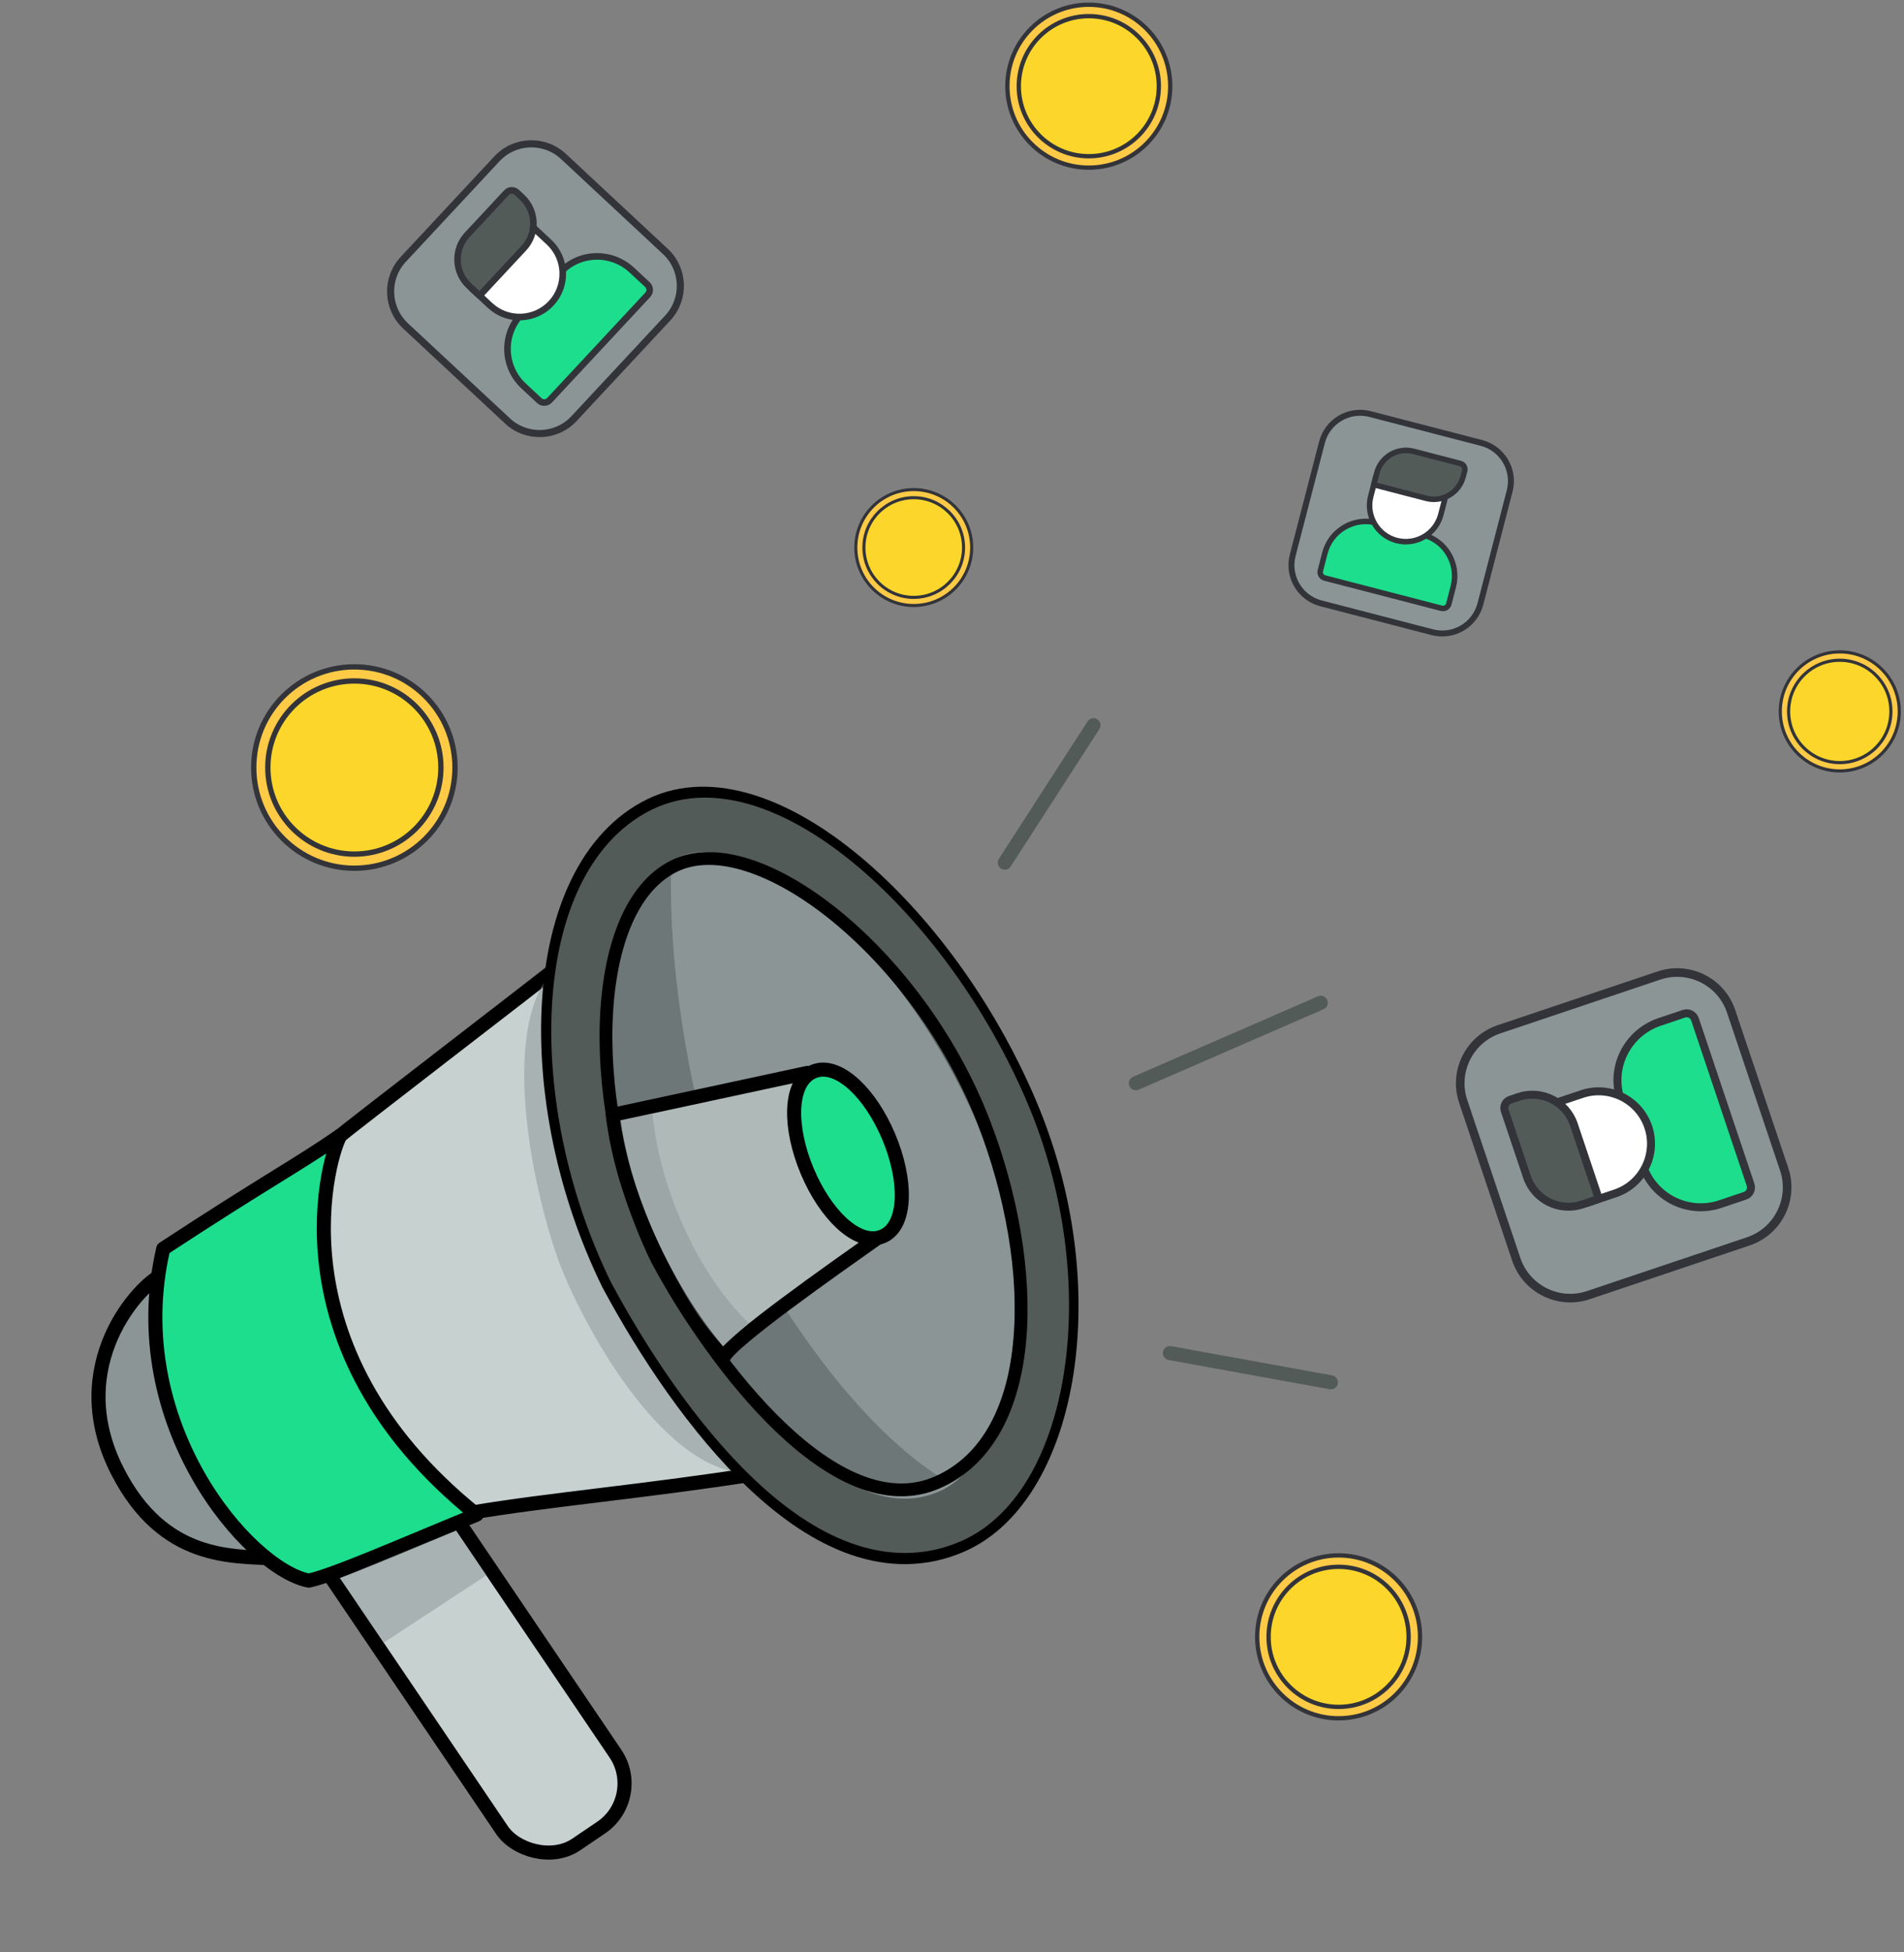 <svg width="402" height="412" viewBox="0 0 402 412" fill="none" xmlns="http://www.w3.org/2000/svg">
<rect x="0" y="0" width="402" height="412" fill="#808080" stroke="none"/>
<path d="M192.924 127.791C199.679 127.791 205.156 122.314 205.156 115.558C205.156 108.803 199.679 103.326 192.924 103.326C186.168 103.326 180.691 108.803 180.691 115.558C180.691 122.314 186.168 127.791 192.924 127.791Z" fill="#FFCA45" stroke="#32343A" stroke-width="0.645" stroke-linecap="round" stroke-linejoin="round"/>
<path d="M192.921 126.077C198.73 126.077 203.439 121.368 203.439 115.559C203.439 109.75 198.73 105.041 192.921 105.041C187.111 105.041 182.402 109.75 182.402 115.559C182.402 121.368 187.111 126.077 192.921 126.077Z" fill="#FCD62A" stroke="#32343A" stroke-width="0.645" stroke-linecap="round" stroke-linejoin="round"/>
<path d="M229.886 35.381C239.38 35.381 247.077 27.684 247.077 18.19C247.077 8.696 239.38 1 229.886 1C220.392 1 212.695 8.696 212.695 18.19C212.695 27.684 220.392 35.381 229.886 35.381Z" fill="#FFCA45" stroke="#32343A" stroke-width="0.907" stroke-linecap="round" stroke-linejoin="round"/>
<path d="M229.887 32.972C238.051 32.972 244.669 26.354 244.669 18.19C244.669 10.026 238.051 3.408 229.887 3.408C221.724 3.408 215.105 10.026 215.105 18.19C215.105 26.354 221.724 32.972 229.887 32.972Z" fill="#FCD62A" stroke="#32343A" stroke-width="0.907" stroke-linecap="round" stroke-linejoin="round"/>
<path d="M388.44 162.707C395.377 162.707 401 157.084 401 150.147C401 143.21 395.377 137.586 388.44 137.586C381.503 137.586 375.879 143.21 375.879 150.147C375.879 157.084 381.503 162.707 388.44 162.707Z" fill="#FFCA45" stroke="#32343A" stroke-width="0.663" stroke-linecap="round" stroke-linejoin="round"/>
<path d="M388.437 160.948C394.402 160.948 399.238 156.112 399.238 150.147C399.238 144.182 394.402 139.346 388.437 139.346C382.472 139.346 377.637 144.182 377.637 150.147C377.637 156.112 382.472 160.948 388.437 160.948Z" fill="#FCD62A" stroke="#32343A" stroke-width="0.663" stroke-linecap="round" stroke-linejoin="round"/>
<path d="M74.818 183.237C86.553 183.237 96.066 173.724 96.066 161.989C96.066 150.255 86.553 140.742 74.818 140.742C63.083 140.742 53.57 150.255 53.57 161.989C53.57 173.724 63.083 183.237 74.818 183.237Z" fill="#FFCA45" stroke="#32343A" stroke-width="1.121" stroke-linecap="round" stroke-linejoin="round"/>
<path d="M74.817 180.259C84.908 180.259 93.088 172.079 93.088 161.989C93.088 151.898 84.908 143.718 74.817 143.718C64.727 143.718 56.547 151.898 56.547 161.989C56.547 172.079 64.727 180.259 74.817 180.259Z" fill="#FCD62A" stroke="#32343A" stroke-width="1.121" stroke-linecap="round" stroke-linejoin="round"/>
<path d="M282.628 362.648C292.122 362.648 299.819 354.952 299.819 345.457C299.819 335.963 292.122 328.267 282.628 328.267C273.134 328.267 265.438 335.963 265.438 345.457C265.438 354.952 273.134 362.648 282.628 362.648Z" fill="#FFCA45" stroke="#32343A" stroke-width="0.907" stroke-linecap="round" stroke-linejoin="round"/>
<path d="M282.626 360.239C290.79 360.239 297.408 353.621 297.408 345.457C297.408 337.293 290.79 330.675 282.626 330.675C274.462 330.675 267.844 337.293 267.844 345.457C267.844 353.621 274.462 360.239 282.626 360.239Z" fill="#FCD62A" stroke="#32343A" stroke-width="0.907" stroke-linecap="round" stroke-linejoin="round"/>
<rect x="61.861" y="321.044" width="28.876" height="90.025" rx="11.253" transform="rotate(-34.093 61.861 321.044)" fill="#C6D1D0" stroke="black" stroke-width="2.973" stroke-linejoin="round"/>
<path d="M24.834 310.569C13.28 288.042 29.749 270.852 34.344 268.994C62.487 265.541 66.047 329.497 57.668 328.912C49.289 328.327 34.564 329.542 24.834 310.569Z" fill="#8B9596" stroke="black" stroke-width="2.973" stroke-linejoin="round"/>
<path d="M117.312 204.437C114.719 206.515 73.909 237.888 71.153 240.219C60.308 267.53 75.128 304.086 99.67 319.218C115.807 316.493 136.918 314.674 159.603 311.094C120.923 274.68 117.134 234.881 117.312 204.437Z" fill="#C6D1D0" stroke="black" stroke-width="2.973" stroke-linejoin="round"/>
<path d="M133.302 269.844C142.893 289.063 150.309 299.412 161.842 310.612C142.331 314.813 124.356 281.76 118.916 268.597C113.05 254.402 103.396 212.645 119.654 202.413C120.133 237.928 121.02 245.23 133.302 269.844Z" fill="#8B9596" fill-opacity="0.5"/>
<path d="M100.637 319.662C56.263 284.04 69.896 242.445 71.895 239.626C62.248 246.263 56.17 249.309 34.473 263.536C25.893 300.351 52.496 331.112 65.192 333.591C70.589 332.429 84.864 326.098 100.637 319.662Z" fill="#1DDE8D" stroke="black" stroke-width="2.973" stroke-linejoin="round"/>
<path d="M213.457 234.499C229.445 272.118 221.548 313.275 201.405 322.164C174.826 333.894 147.088 296.596 132.315 269.124C113.934 231.651 115.968 185.118 139.225 173.803C160.631 163.388 196.408 194.386 213.457 234.499Z" fill="#AFB9B8" stroke="black" stroke-width="11.466" stroke-linejoin="round"/>
<path d="M211.626 234.955C226.917 270.975 219.979 311.458 200.741 319.958C175.356 331.175 148.254 294.37 134.129 268.064C116.553 232.183 118.022 186.799 140.235 175.977C160.678 166.017 195.322 196.548 211.626 234.955Z" fill="#8B9596" stroke="#535B59" stroke-width="11.466" stroke-linejoin="round"/>
<path d="M155.28 257.944C161.935 271.281 178.795 299.578 199.346 312.311C176.382 319.644 153.352 291.398 139.227 265.093C121.65 229.211 125.471 193.124 141.729 182.891C140.836 210.015 148.626 244.608 155.28 257.944Z" fill="#535B59" fill-opacity="0.5"/>
<path d="M102.694 332.467L80.997 346.695L71.76 333.046L96.308 322.983L102.694 332.467Z" fill="#8B9596" fill-opacity="0.5"/>
<path d="M170.48 226.438L129.381 235.285C131.563 253.711 141.815 274.092 152.742 286.508C154.257 283.055 175.739 268.019 185.728 260.946C183.686 260.879 176.692 256.301 172.295 247.983C167.899 239.665 169.432 231.659 170.48 226.438Z" fill="#AFB9B8" stroke="black" stroke-width="2.973" stroke-linejoin="round"/>
<path d="M137.748 235.005C139.41 251.806 148.042 269.711 158.136 279.267C155.009 281.894 155.217 281.85 152.668 284.136C148.69 279.78 144.861 274.739 139.02 262.097C134.621 252.577 132.018 244.709 130.898 236.48L137.748 235.005Z" fill="#8B9596" fill-opacity="0.5"/>
<path d="M171.74 226.152C174.612 224.947 177.814 226.557 180.418 228.978C183.133 231.502 185.733 235.358 187.652 239.931C189.57 244.505 190.5 249.062 190.399 252.767C190.302 256.322 189.207 259.735 186.335 260.94C183.463 262.145 180.261 260.535 177.656 258.114C174.941 255.59 172.341 251.733 170.422 247.16C168.504 242.587 167.574 238.03 167.675 234.325C167.772 230.77 168.868 227.357 171.74 226.152Z" fill="#1DDE8D" stroke="black" stroke-width="2.973" stroke-linejoin="round"/>
<path d="M207.654 236.68C219.574 267.479 219.416 303.354 197.983 312.822C176.55 322.291 150.662 288.049 138.739 265.85C123.901 235.568 123.644 191.883 142.398 182.748C159.658 174.34 193.842 200.993 207.654 236.68Z" stroke="black" stroke-width="2.705" stroke-linejoin="round"/>
<path d="M212.139 182.068L230.87 153.059" stroke="#535B59" stroke-width="2.973" stroke-linecap="round" stroke-linejoin="round"/>
<path d="M239.817 228.619L278.848 211.638" stroke="#535B59" stroke-width="2.973" stroke-linecap="round" stroke-linejoin="round"/>
<path d="M247.013 285.569L280.989 291.739" stroke="#535B59" stroke-width="2.973" stroke-linecap="round" stroke-linejoin="round"/>
<path d="M279.115 93.35C280.268 88.902 284.809 86.231 289.258 87.384L312.777 93.481C317.226 94.635 319.897 99.176 318.744 103.624L312.563 127.466C311.41 131.914 306.869 134.586 302.42 133.432L278.901 127.335C274.452 126.182 271.781 121.641 272.934 117.192L279.115 93.35Z" fill="#8B9596" stroke="#32343A" stroke-width="1.256" stroke-linecap="round" stroke-linejoin="round"/>
<path d="M290.598 110.332C285.838 109.098 280.963 111.972 279.729 116.733L278.771 120.428C278.591 121.109 278.998 121.806 279.679 121.984L304.347 128.379C305.03 128.553 305.722 128.142 305.897 127.461L306.855 123.765C306.855 123.765 306.859 123.752 306.86 123.746C308.037 118.988 305.227 114.123 300.465 112.888L290.598 110.331L290.598 110.332Z" fill="#1DDE8D" stroke="#32343A" stroke-width="1.165" stroke-linecap="round" stroke-linejoin="round"/>
<path d="M290.512 100.512L289.408 104.768C288.351 108.845 290.816 113.02 294.893 114.077C298.97 115.134 303.153 112.682 304.21 108.605L305.313 104.349L290.512 100.512Z" fill="white" stroke="#32343A" stroke-width="1.165" stroke-linecap="round" stroke-linejoin="round"/>
<path d="M298.452 95.258C295.058 94.378 291.569 96.439 290.689 99.833L290.053 102.297C293.751 103.261 297.45 104.218 301.149 105.177C304.543 106.057 308.038 104.001 308.918 100.607L309.236 99.379C309.417 98.694 309.006 97.992 308.321 97.818L298.454 95.26L298.452 95.258Z" fill="#535B59" stroke="#32343A" stroke-width="1.165" stroke-linecap="round" stroke-linejoin="round"/>
<path d="M85.633 68.788C81.618 65.046 81.396 58.758 85.138 54.743L104.92 33.514C108.661 29.499 114.949 29.277 118.965 33.018L140.485 53.071C144.5 56.813 144.722 63.101 140.98 67.116L121.198 88.345C117.457 92.36 111.169 92.582 107.153 88.841L85.633 68.788Z" fill="#8B9596" stroke="#32343A" stroke-width="1.5" stroke-linecap="round" stroke-linejoin="round"/>
<path d="M109.998 66.389C105.994 70.686 106.24 77.439 110.536 81.443L113.872 84.551C114.484 85.127 115.448 85.096 116.022 84.483L136.77 62.217C137.341 61.599 137.304 60.638 136.687 60.067L133.352 56.959C133.352 56.959 133.34 56.948 133.334 56.942C129.008 53 122.301 53.183 118.296 57.481L109.997 66.387L109.998 66.389Z" fill="#1DDE8D" stroke="#32343A" stroke-width="1.391" stroke-linecap="round" stroke-linejoin="round"/>
<path d="M99.637 60.894L103.478 64.473C107.159 67.903 112.945 67.69 116.374 64.01C119.803 60.33 119.608 54.543 115.927 51.114L112.086 47.534L99.637 60.894Z" fill="white" stroke="#32343A" stroke-width="1.391" stroke-linecap="round" stroke-linejoin="round"/>
<path d="M98.637 49.569C95.782 52.633 95.961 57.47 99.025 60.324L101.251 62.393C104.366 59.059 107.476 55.719 110.587 52.38C113.441 49.317 113.271 44.477 110.207 41.622L109.099 40.59C108.482 40.01 107.512 40.042 106.939 40.663L98.64 49.569L98.637 49.569Z" fill="#535B59" stroke="#32343A" stroke-width="1.391" stroke-linecap="round" stroke-linejoin="round"/>
<path d="M335.366 273.338C329.067 275.454 322.245 272.064 320.128 265.766L308.936 232.464C306.819 226.165 310.21 219.343 316.508 217.226L350.267 205.881C356.565 203.764 363.387 207.154 365.504 213.453L376.696 246.755C378.813 253.053 375.423 259.876 369.124 261.992L335.366 273.338Z" fill="#8B9596" stroke="#32343A" stroke-width="1.817" stroke-linecap="round" stroke-linejoin="round"/>
<path d="M346.865 246.015C349.13 252.756 356.461 256.389 363.202 254.124L368.434 252.366C369.4 252.046 369.923 251.002 369.601 250.037L357.863 215.108C357.534 214.145 356.49 213.63 355.526 213.957L350.293 215.715C350.293 215.715 350.275 215.721 350.266 215.724C343.574 218.057 339.901 225.303 342.167 232.045L346.862 246.016L346.865 246.015Z" fill="#1DDE8D" stroke="#32343A" stroke-width="1.684" stroke-linecap="round" stroke-linejoin="round"/>
<path d="M335.039 253.876L341.065 251.851C346.838 249.911 349.949 243.629 348.009 237.855C346.069 232.082 339.795 228.954 334.022 230.894L327.996 232.919L335.039 253.876Z" fill="white" stroke="#32343A" stroke-width="1.684" stroke-linecap="round" stroke-linejoin="round"/>
<path d="M322.407 248.412C324.022 253.218 329.275 255.816 334.08 254.201L337.567 253.025C335.813 247.785 334.051 242.549 332.291 237.312C330.676 232.506 325.425 229.896 320.619 231.512L318.881 232.096C317.908 232.418 317.383 233.47 317.713 234.438L322.408 248.409L322.407 248.412Z" fill="#535B59" stroke="#32343A" stroke-width="1.684" stroke-linecap="round" stroke-linejoin="round"/>
</svg>
